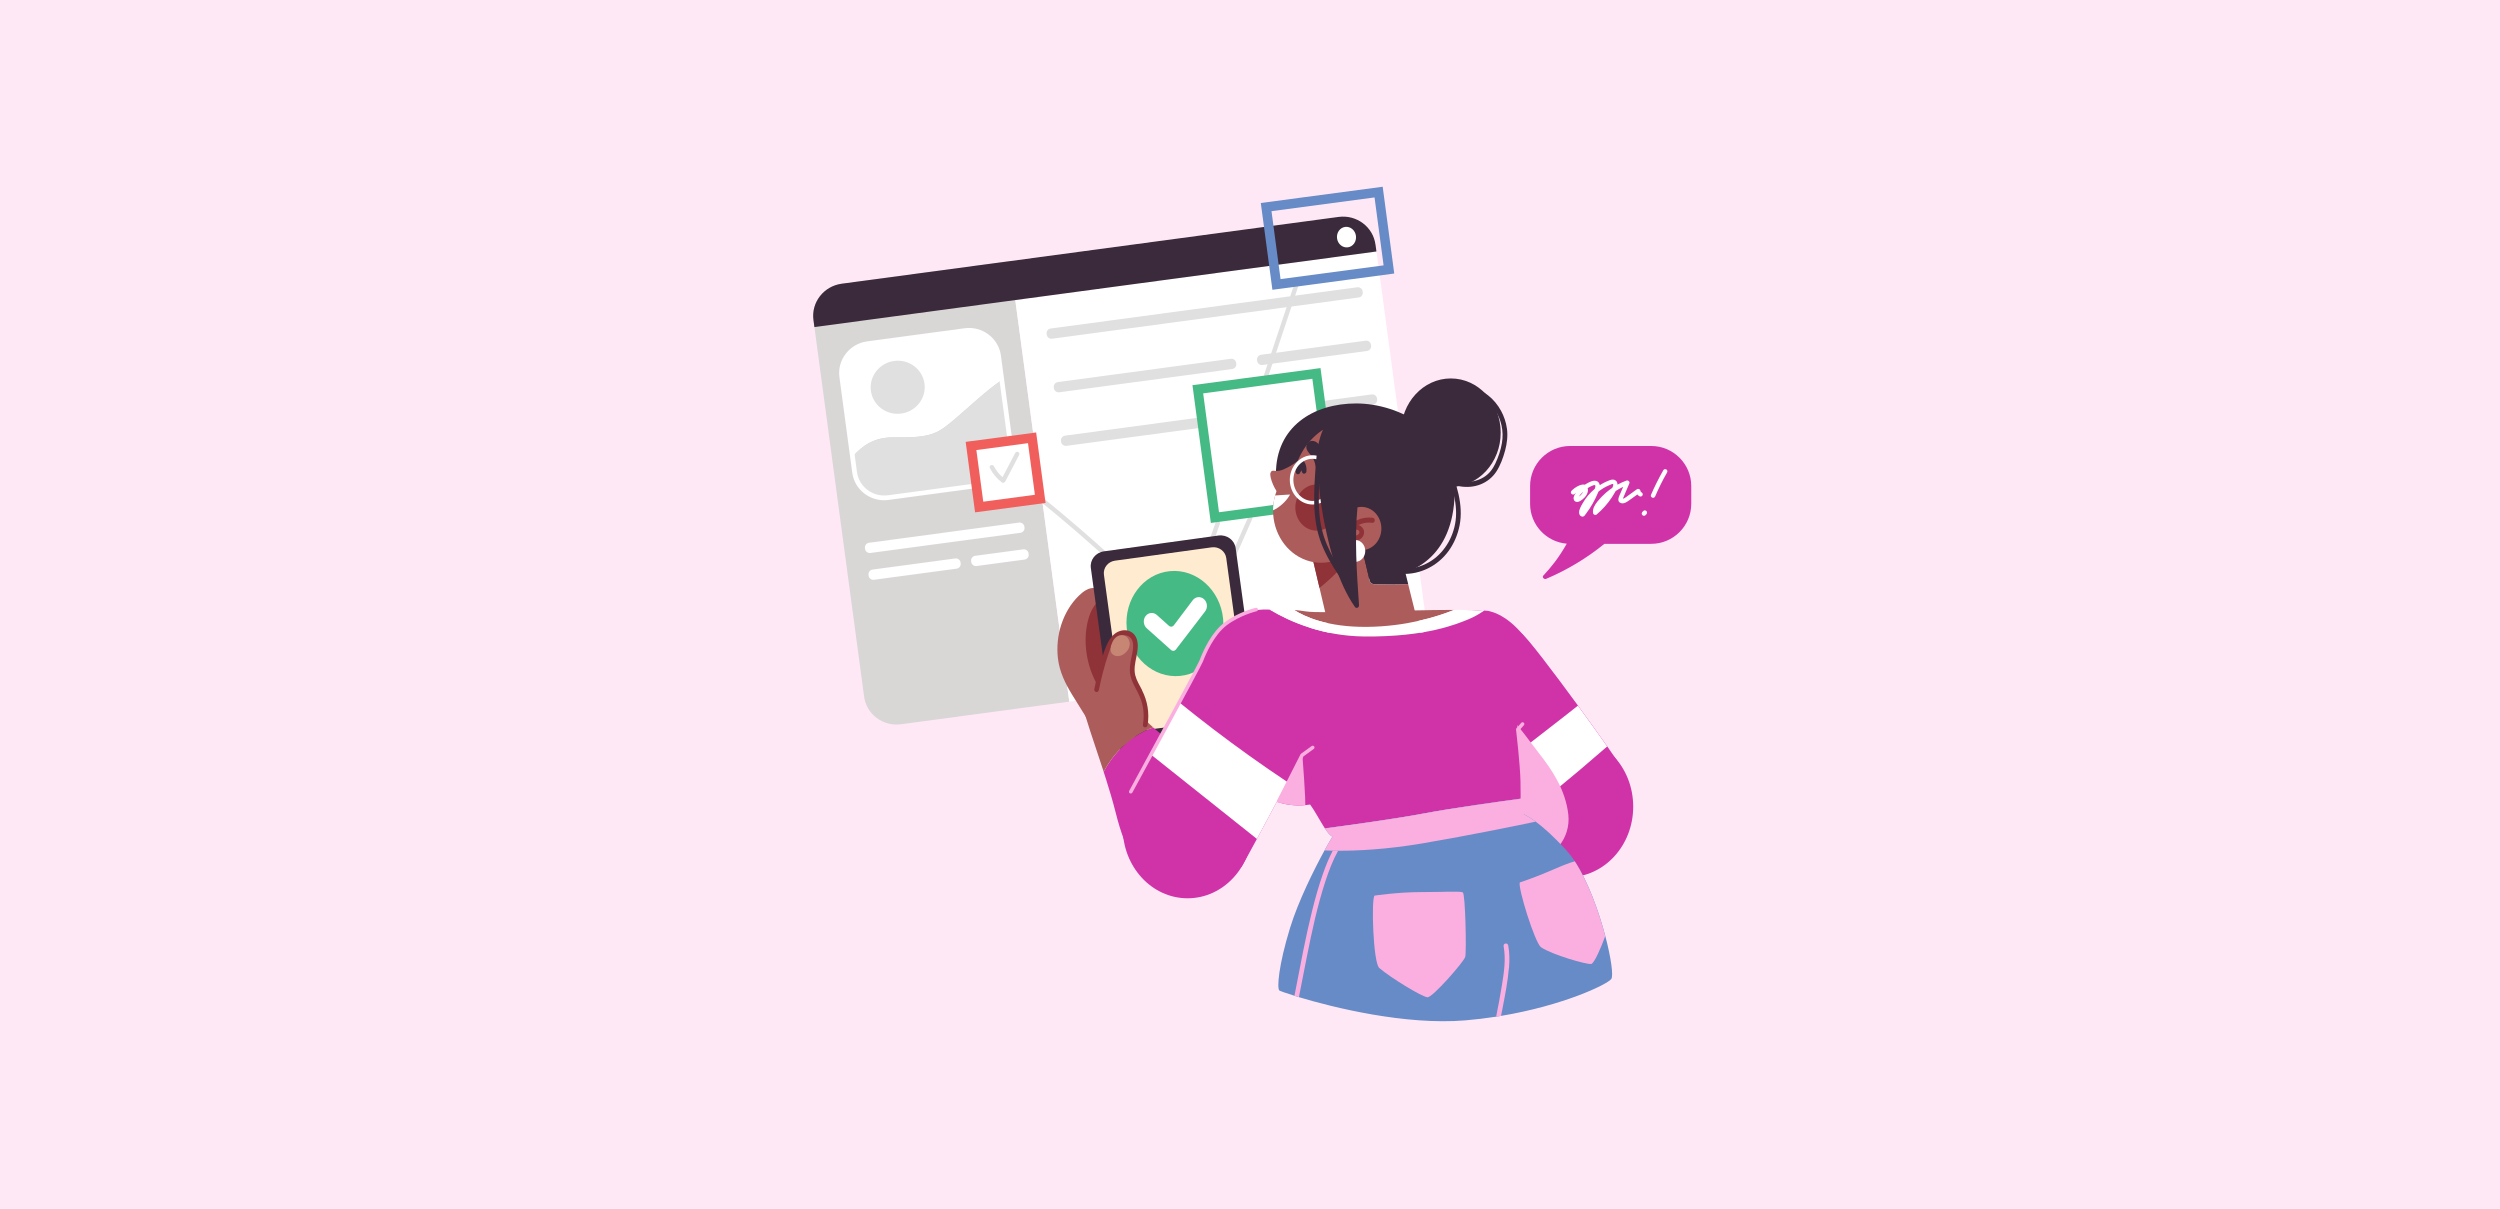 <svg width="1090" height="527" viewBox="0 0 1090 527" fill="none" xmlns="http://www.w3.org/2000/svg">
<g id="rect10">
<rect width="1090" height="527" fill="#FFE8F6"/>
<g id="3 1">
<path id="Vector" d="M440.375 113.82L466.204 305.916L392.839 315.778C384.993 316.838 377.797 311.437 376.754 303.744L354.669 139.546C353.627 131.836 359.148 124.743 366.994 123.683L440.359 113.82H440.375Z" fill="#D9D6D6"/>
<path id="Vector_2" d="M444.308 227.843L378.883 236.643C377.751 236.795 376.956 237.836 377.109 238.968L377.156 239.323C377.309 240.456 378.35 241.25 379.482 241.098L444.907 232.299C446.039 232.146 446.834 231.105 446.681 229.973L446.633 229.617C446.482 228.485 445.44 227.691 444.308 227.843Z" fill="white"/>
<path id="Vector_3" d="M416.482 243.483L380.449 248.33C379.317 248.482 378.523 249.524 378.675 250.655L378.723 251.011C378.875 252.144 379.916 252.938 381.048 252.785L417.082 247.94C418.213 247.787 419.008 246.746 418.856 245.613L418.808 245.258C418.655 244.126 417.614 243.332 416.482 243.483Z" fill="white"/>
<path id="Vector_4" d="M446.135 239.515L425.179 242.333C424.048 242.485 423.254 243.527 423.405 244.658L423.453 245.014C423.606 246.147 424.647 246.941 425.78 246.788L446.735 243.97C447.867 243.818 448.661 242.776 448.508 241.645L448.462 241.289C448.309 240.156 447.268 239.362 446.135 239.515Z" fill="white"/>
<path id="Vector_5" d="M600.134 109.633L621.807 270.788C622.85 278.498 617.312 285.591 609.466 286.651L466.207 305.916L442.652 130.812L600.116 109.633H600.134Z" fill="white"/>
<path id="Vector_6" d="M599.723 106.606L600.133 109.649L442.669 130.827L440.379 113.836L583.639 94.572C591.484 93.512 598.697 98.914 599.723 106.606Z" fill="white"/>
<path id="Vector_7" d="M591.781 125.247L458.101 143.227C456.97 143.378 456.175 144.42 456.327 145.552L456.375 145.907C456.528 147.04 457.569 147.834 458.7 147.682L592.38 129.702C593.513 129.551 594.307 128.51 594.154 127.377L594.107 127.021C593.954 125.889 592.914 125.095 591.781 125.247Z" fill="#E0E0E0"/>
<path id="Vector_8" d="M536.651 156.437L461.23 166.58C460.099 166.733 459.304 167.773 459.456 168.905L459.504 169.262C459.657 170.393 460.698 171.188 461.829 171.036L537.25 160.892C538.383 160.739 539.177 159.698 539.024 158.567L538.976 158.211C538.825 157.078 537.783 156.284 536.651 156.437Z" fill="#E0E0E0"/>
<path id="Vector_9" d="M549.848 154.669L595.419 148.54C596.554 148.388 597.591 149.18 597.744 150.314L597.794 150.687C597.947 151.822 597.155 152.86 596.02 153.013L550.45 159.142C549.314 159.294 548.276 158.502 548.124 157.367L548.074 156.994C547.921 155.86 548.713 154.822 549.848 154.669Z" fill="#E0E0E0"/>
<path id="Vector_10" d="M598.062 171.968L557.386 177.438C556.255 177.591 555.461 178.631 555.612 179.764L555.66 180.12C555.813 181.251 556.854 182.046 557.985 181.894L598.661 176.423C599.792 176.27 600.587 175.229 600.435 174.098L600.387 173.742C600.235 172.61 599.193 171.815 598.062 171.968Z" fill="#E0E0E0"/>
<path id="Vector_11" d="M541.596 179.548L464.363 189.935C463.232 190.088 462.437 191.129 462.589 192.261L462.637 192.617C462.79 193.749 463.831 194.543 464.963 194.391L542.196 184.004C543.328 183.851 544.122 182.81 543.969 181.678L543.922 181.322C543.77 180.191 542.729 179.396 541.596 179.548Z" fill="#E0E0E0"/>
<path id="Vector_12" d="M599.72 106.606L600.13 109.649L355.08 142.605L354.669 139.562C353.627 131.853 359.148 124.759 366.994 123.699L583.617 94.572C591.463 93.512 598.677 98.914 599.702 106.606H599.72Z" fill="#3B2A3B"/>
<path id="Vector_13" d="M435.371 155.133L436.79 165.663C430.158 170.141 422.807 177.15 417.389 181.765C408.962 188.944 406.877 190.961 389.612 190.688C381.271 190.551 376.006 194.243 371.699 199.115L367.015 164.33C366.075 157.304 371.117 150.809 378.28 149.851L420.671 144.142C427.833 143.185 434.414 148.109 435.371 155.133Z" fill="white"/>
<path id="Vector_14" d="M436.789 165.682L440.977 196.774C441.917 203.816 436.874 210.295 429.712 211.269L387.321 216.978C380.159 217.936 373.578 213.013 372.638 205.987L371.715 199.15C376.022 194.279 381.304 190.586 389.629 190.723C406.893 190.997 408.978 188.979 417.406 181.801C422.824 177.185 430.174 170.177 436.807 165.698L436.789 165.682Z" fill="#E0E0E0"/>
<path id="Vector_15" d="M385.491 218.106C382.432 218.106 379.475 217.132 376.996 215.286C373.988 213.047 372.073 209.782 371.578 206.09L365.988 164.467C365.492 160.792 366.484 157.135 368.791 154.177C371.082 151.22 374.398 149.322 378.141 148.827L420.533 143.118C428.259 142.058 435.37 147.409 436.396 154.997L441.984 196.62C442.481 200.295 441.489 203.953 439.181 206.91C436.891 209.867 433.558 211.765 429.814 212.26L387.423 217.97C386.773 218.055 386.124 218.106 385.474 218.106H385.491ZM422.464 145.066C421.918 145.066 421.37 145.101 420.806 145.169L378.415 150.878C375.218 151.306 372.381 152.93 370.432 155.459C368.484 157.972 367.629 161.084 368.056 164.194L373.646 205.816C374.073 208.944 375.714 211.713 378.261 213.628C380.825 215.542 383.97 216.346 387.184 215.936L429.575 210.226C432.772 209.799 435.609 208.175 437.575 205.646C439.524 203.133 440.378 200.022 439.95 196.894L434.362 155.271C433.558 149.357 428.413 145.066 422.482 145.066H422.464Z" fill="white"/>
<path id="Vector_16" d="M403.079 167.271C403.934 173.595 399.387 179.441 392.943 180.313C386.499 181.185 380.567 176.757 379.713 170.415C378.858 164.091 383.405 158.245 389.849 157.373C396.293 156.501 402.225 160.929 403.079 167.271Z" fill="#E0E0E0"/>
<path id="Vector_17" d="M586.474 98.932C584.201 99.239 582.628 101.479 582.953 103.94C583.278 106.401 585.397 108.145 587.671 107.837C589.943 107.53 591.517 105.29 591.192 102.829C590.867 100.367 588.748 98.624 586.474 98.932Z" fill="white"/>
<path id="Vector_18" d="M495.365 252.736C484.87 242.771 474.084 233.13 462.991 223.849C459.896 221.251 456.768 218.687 453.624 216.14C452.649 215.354 451.487 216.909 452.462 217.695C463.709 226.789 474.682 236.242 485.331 246.02C488.306 248.754 491.263 251.506 494.203 254.292C494.58 254.651 495.28 254.48 495.553 254.105C495.895 253.643 495.742 253.113 495.365 252.754V252.736Z" fill="#E0E0E0"/>
<path id="Vector_19" d="M544.235 225.403C541.055 232.77 537.791 240.086 534.389 247.351C533.86 248.479 535.671 249.197 536.201 248.051C539.586 240.787 542.868 233.471 546.047 226.104C546.543 224.958 544.73 224.24 544.235 225.403Z" fill="#E0E0E0"/>
<path id="Vector_20" d="M531.314 227.147C530.835 226.976 530.237 227.181 530.05 227.694C529.314 229.78 528.579 231.865 527.844 233.95C527.673 234.429 527.878 235.027 528.391 235.215C528.87 235.386 529.468 235.181 529.656 234.668C530.391 232.583 531.127 230.498 531.861 228.412C532.032 227.934 531.827 227.335 531.314 227.147Z" fill="#E0E0E0"/>
<path id="Vector_21" d="M564.903 122.11C561.33 132.793 557.774 143.494 554.202 154.177C553.194 157.202 552.185 160.228 551.176 163.254C550.784 164.433 552.596 165.151 552.989 163.954C556.561 153.271 560.116 142.57 563.689 131.887C564.698 128.862 565.706 125.836 566.714 122.811C567.108 121.631 565.295 120.913 564.903 122.11Z" fill="#E0E0E0"/>
<path id="Vector_22" d="M573.952 162.861L522.242 169.762L529.706 225.708L581.418 218.808L573.952 162.861Z" fill="white"/>
<path id="Vector_23" d="M527.93 228.003L519.914 167.937L575.741 160.484L583.757 220.55L527.93 228.003ZM524.581 171.509L531.486 223.337L579.09 216.978L572.185 165.151L524.581 171.509Z" fill="#45BA85"/>
<path id="Vector_24" d="M554.768 126.349L549.707 88.504L602.851 81.41L607.893 119.255L554.75 126.349H554.768ZM554.374 92.076L558.322 121.699L603.243 115.699L599.295 86.077L554.374 92.076Z" fill="#678BC6"/>
<path id="Vector_25" d="M449.977 190.922L423.359 194.473L426.911 221.091L453.529 217.54L449.977 190.922Z" fill="white"/>
<path id="Vector_26" d="M425.13 223.387L421.027 192.652L451.761 188.551L455.863 219.284L425.13 223.387ZM425.694 196.226L428.702 218.737L451.214 215.728L448.206 193.216L425.694 196.226Z" fill="#F15F5D"/>
<path id="Vector_27" d="M634.233 215.407C633.447 242.517 616.388 252.174 597.586 252.174C578.783 252.174 556.305 227.03 556.305 206.586C556.305 186.143 572.492 175.904 591.296 175.904C610.098 175.904 635.02 188.554 634.25 215.407H634.233Z" fill="#3B2A3B"/>
<path id="Vector_28" d="M619.567 277.163L580.987 280.53L575.312 256.326L572.663 245.079L571.723 241.096L578.356 239.592L581.739 238.823C581.739 238.823 581.739 238.823 581.757 238.823L592.765 236.31L593.124 236.225C593.637 238.378 594.149 240.532 594.662 242.669C594.832 243.369 595.004 244.087 595.158 244.789C595.517 246.241 595.858 247.711 596.201 249.164C596.371 249.865 596.542 250.583 596.713 251.284C596.884 252.018 597.004 252.839 597.278 253.541C597.842 254.959 599.431 254.72 600.611 254.754C601.996 254.805 603.397 254.823 604.781 254.839C607.602 254.839 610.422 254.788 613.243 254.669C613.482 254.669 613.704 254.669 613.943 254.651L619.55 277.181L619.567 277.163Z" fill="#AC5C5B"/>
<path id="Vector_29" d="M588.799 242.755C587.585 244.293 586.303 245.797 584.987 247.25C582.697 249.781 580.252 252.173 577.689 254.361C576.902 255.045 576.115 255.694 575.312 256.327L572.663 245.079L571.723 241.096L578.356 239.593L581.739 238.824C581.739 238.824 581.739 238.824 581.757 238.824C584.372 238.276 586.987 237.695 589.585 237.063C590.047 236.96 590.457 237.319 590.662 237.729C591.637 239.593 589.808 241.507 588.782 242.789L588.799 242.755Z" fill="#8F3339"/>
<path id="Vector_30" d="M613.962 254.618C613.723 254.618 613.483 254.618 613.261 254.635C610.441 254.772 607.62 254.823 604.8 254.807C603.415 254.807 602.014 254.772 600.63 254.72C599.45 254.686 597.877 254.925 597.296 253.507C597.022 252.807 596.904 251.986 596.732 251.251C596.561 250.55 596.391 249.832 596.219 249.131C595.878 247.678 595.519 246.209 595.176 244.755C594.493 241.901 593.809 239.046 593.125 236.191L608.51 232.688L613.962 254.618Z" fill="#3B2A3B"/>
<path id="Vector_31" d="M595.96 229.525C595.755 230.225 595.516 230.927 595.242 231.576C594.575 233.268 593.737 234.841 592.746 236.277C590.968 238.841 588.746 240.943 586.216 242.464C582.182 244.926 577.413 245.918 572.627 245.063C571.619 244.892 570.627 244.636 569.619 244.277C560.679 241.166 555.004 232.158 555.055 222.465C555.055 220.329 555.363 218.158 555.961 216.004C555.996 215.885 556.029 215.782 556.063 215.662C557.637 210.295 560.867 206.005 564.952 203.253C569.807 199.971 575.858 198.859 581.755 200.689C581.96 200.757 582.165 200.825 582.37 200.894C593.378 204.705 599.463 217.526 595.942 229.491L595.96 229.525Z" fill="#AC5C5B"/>
<path id="Vector_32" d="M618.542 212.995C618.542 223.337 613.704 232.465 606.371 237.832C605.704 238.311 605.004 238.773 604.303 239.2C595.363 233.85 588.867 224.346 585.125 214.175C581.723 204.945 580.475 194.774 581.535 184.878C582.236 184.604 582.954 184.347 583.672 184.126C586.013 183.424 588.475 183.049 591.021 183.049C606.217 183.049 618.542 196.45 618.542 212.979V212.995Z" fill="#3B2A3B"/>
<path id="Vector_33" d="M593.123 236.206C593.635 238.36 594.148 240.514 594.661 242.651C593.464 242.822 592.251 242.924 591.02 242.924C589.396 242.924 587.789 242.771 586.252 242.48C583.448 241.95 580.798 240.958 578.354 239.574C569.534 234.6 563.5 224.566 563.5 212.994C563.5 209.592 564.03 206.327 564.987 203.285C567.671 194.773 573.79 187.987 581.55 184.893C580.986 190.157 581.072 195.491 581.79 200.721C582.422 205.337 583.534 209.866 585.14 214.191C587.482 220.533 590.884 226.618 595.276 231.591C594.61 233.283 593.772 234.857 592.781 236.293L593.14 236.206H593.123Z" fill="#AC5C5B"/>
<path id="Vector_34" d="M574.03 231.355C579.148 231.355 583.295 226.847 583.295 221.286C583.295 215.726 579.148 211.219 574.03 211.219C568.914 211.219 564.766 215.726 564.766 221.286C564.766 226.847 568.914 231.355 574.03 231.355Z" fill="#8F3339"/>
<path id="Vector_35" d="M576.782 206.038C576.595 206.62 575.894 206.791 575.433 206.586C575.33 206.535 575.228 206.466 575.125 206.397C574.543 206.448 574.133 205.971 574.031 205.389C573.655 203.116 573.228 200.722 571.86 198.876C570.766 197.389 568.766 195.799 569.86 193.646C570.902 191.544 573.501 192.005 574.8 193.509C576.202 195.116 576.971 197.355 577.313 199.509C577.672 201.714 577.449 203.953 576.8 206.073L576.782 206.038Z" fill="#3B2A3B"/>
<path id="Vector_36" d="M568.408 198.5C565.793 201.457 561.913 203.833 558.852 204.944C555.793 206.055 554.664 204.26 553.946 206.14C553.229 208.021 556.305 215.012 558.118 215.576C559.913 216.14 565.057 212.499 566.87 209.149C568.681 205.798 568.408 198.516 568.408 198.516V198.5Z" fill="#AC5C5B"/>
<path id="Vector_37" d="M568.426 200.907C568.05 200.378 567.162 200.31 566.803 200.907C566.324 201.728 565.913 202.582 565.572 203.472C565.195 204.087 564.956 204.805 564.905 205.54C564.87 206.087 565.162 206.6 565.674 206.736C566.136 206.856 566.716 206.6 566.87 206.069C566.888 205.984 566.922 205.899 566.956 205.797C567.213 205.557 567.434 205.284 567.606 204.976C567.606 205.079 567.606 205.198 567.588 205.3C567.521 205.882 567.947 206.48 568.477 206.531C569.024 206.566 569.537 206.172 569.606 205.557C569.793 203.916 569.366 202.207 568.426 200.89V200.907Z" fill="#3B2A3B"/>
<path id="Vector_38" d="M632.555 212.278C644.564 212.278 654.299 201.694 654.299 188.638C654.299 175.582 644.564 164.998 632.555 164.998C620.547 164.998 610.812 175.582 610.812 188.638C610.812 201.694 620.547 212.278 632.555 212.278Z" fill="#3B2A3B"/>
<path id="Vector_39" d="M601.91 233.165C600.527 238.157 595.689 240.993 591.091 239.49C586.493 237.985 583.894 232.721 585.278 227.73C586.663 222.738 591.501 219.901 596.099 221.405C600.697 222.909 603.295 228.174 601.91 233.165Z" fill="#AC5C5B"/>
<path id="Vector_40" d="M598.526 225.746C596.254 225.438 593.895 225.781 591.775 226.755C589.912 227.626 587.707 229.079 587.707 231.558C587.707 233.78 589.331 235.797 591.451 235.644C593.297 235.506 595.108 233.592 594.68 231.472C594.424 230.225 593.45 229.251 592.356 228.908C592.578 228.806 592.8 228.703 593.023 228.6C594.698 227.9 596.526 227.695 598.304 227.951C599.603 228.139 599.842 225.935 598.526 225.746ZM592.681 231.9C592.681 231.9 592.681 232.174 592.698 232.071C592.698 232.208 592.664 232.31 592.664 232.344C592.579 232.601 592.459 232.789 592.339 232.892C591.98 233.251 591.518 233.456 591.074 233.421C590.202 233.318 589.553 232.208 589.792 231.165V231.131C590.117 231.456 590.613 231.559 591.057 231.165C591.108 231.113 591.159 231.08 591.211 231.028H591.262L591.331 230.977L591.451 230.959C591.484 230.959 591.501 230.959 591.501 230.959C591.552 230.959 591.604 230.959 591.638 230.959H591.723C591.723 230.959 591.877 231.011 591.946 231.046C592.321 231.216 592.579 231.438 592.698 231.866L592.681 231.9Z" fill="#8F3339"/>
<path id="Vector_41" d="M595.258 240.209C595.258 242.842 593.292 244.978 590.865 244.978C588.438 244.978 586.473 242.842 586.473 240.209C586.473 237.576 588.438 235.439 590.865 235.439C593.292 235.439 595.258 237.576 595.258 240.209Z" fill="white"/>
<path id="Vector_42" d="M572.287 219.969C566.8 219.969 562.355 215.148 562.355 209.217C562.355 203.285 566.817 198.482 572.287 198.482C577.756 198.482 582.236 203.303 582.236 209.217C582.236 215.132 577.774 219.969 572.287 219.969ZM572.287 200.038C567.671 200.038 563.911 204.157 563.911 209.217C563.911 214.276 567.671 218.414 572.287 218.414C576.902 218.414 580.68 214.294 580.68 209.217C580.68 204.141 576.92 200.038 572.287 200.038Z" fill="white"/>
<path id="Vector_43" d="M595.892 189.988C596.815 193.305 596.371 196.842 595.669 200.159C594.935 203.577 593.978 206.927 593.327 210.38C592.678 213.85 592.199 217.355 591.875 220.876C590.542 235.131 591.533 249.49 592.524 263.712C592.558 264.207 592.422 264.686 591.978 264.925C591.601 265.13 591.02 265.045 590.763 264.651C586.952 259.165 584.234 252.926 582.149 246.465C580.371 240.944 578.952 235.269 577.756 229.559C576.628 224.226 575.756 218.842 575.277 213.406C574.457 203.988 574.884 194.364 577.551 185.338C575.859 182.45 578.252 178.638 581.157 178.142C584.524 177.578 588.012 179.835 590.558 182.005C593.003 184.074 594.986 186.723 595.892 189.988Z" fill="#3B2A3B"/>
<path id="Vector_44" d="M488.36 318.906C486.958 320.837 484.924 321.932 482.667 322C482.497 322 482.309 322 482.138 322C482.223 322.137 482.309 322.273 482.395 322.41C482.736 322.956 482.754 323.692 482.241 324.153C481.796 324.546 480.993 324.53 480.634 323.982C479.933 322.871 479.232 321.743 478.531 320.632C478.07 320.24 477.659 319.794 477.334 319.248C477.164 318.958 477.078 318.632 477.095 318.325C473.864 313.18 470.6 308.068 467.438 302.872C464.481 298.034 461.968 292.959 461.266 287.112C460.071 277.147 463.404 266.583 470.292 259.814C472.207 257.934 474.754 255.969 477.488 256.429C479.591 256.772 481.164 258.429 481.813 260.583C482.446 262.686 482.36 265.045 481.693 267.147C480.873 269.711 479.198 271.883 477.864 274.138C476.497 276.446 475.592 278.942 475.813 281.728C476.052 284.651 477.18 287.403 478.6 289.864C481.403 294.77 485.471 298.65 488.07 303.71C490.394 308.222 491.522 314.512 488.342 318.923L488.36 318.906Z" fill="#AC5C5B"/>
<path id="Vector_45" d="M506.41 297.265C506.393 299.847 506.325 302.462 505.539 304.94C504.205 309.145 500.684 311.966 496.872 313.282C494.769 314 492.497 314.444 490.291 314.239C488.12 314.033 486.138 312.958 484.548 311.384C482.958 309.795 481.676 307.897 480.531 305.932C479.266 303.761 478.258 301.437 478.394 298.821C478.394 298.719 478.411 298.632 478.429 298.547C478.155 298.068 477.881 297.573 477.625 297.078C473.334 288.736 471.967 277.984 474.839 268.856C476.224 264.463 479.352 260.207 483.864 259.591C485.812 259.319 488.069 259.899 489.317 261.678C489.899 262.514 490.035 263.472 491.009 263.882C491.881 264.258 492.838 264.343 493.727 264.635C495.71 265.284 497.505 266.686 498.718 268.497C500.103 270.548 500.598 273.027 501.077 275.454C501.556 277.882 502.308 280.138 503.231 282.411C504.171 284.702 505.162 286.975 505.761 289.403C506.41 291.983 506.41 294.634 506.377 297.283L506.41 297.265Z" fill="#8F3339"/>
<path id="Vector_46" d="M543.281 321.366L527.486 323.742L493.368 328.254C489.711 328.733 486.377 326.272 485.882 322.751L475.797 249.027L475.608 247.642C475.13 244.121 477.693 240.874 481.352 240.377L531.265 233.489C534.922 233.01 538.273 235.472 538.751 238.993L538.939 240.377L549.025 314.102C549.502 317.623 546.938 320.87 543.281 321.366Z" fill="#3B2A3B"/>
<path id="Vector_47" d="M538.474 312.889L525.142 314.889L496.306 318.701C493.229 319.111 490.391 317.025 489.981 314.052L481.468 251.764L481.315 250.584C480.905 247.61 483.075 244.858 486.152 244.448L528.322 238.635C531.399 238.225 534.235 240.311 534.646 243.285L534.8 244.464L543.312 306.752C543.723 309.727 541.551 312.479 538.458 312.889H538.474Z" fill="#FFEBD0"/>
<path id="Vector_48" d="M533.279 269.795C534.527 282.411 526.134 293.555 514.528 294.7C502.922 295.846 492.512 286.547 491.263 273.932C490.016 261.317 498.409 250.172 510.015 249.027C521.621 247.881 532.032 257.181 533.279 269.795Z" fill="#45BA85"/>
<path id="Vector_49" d="M524.922 261.216C523.417 259.883 521.229 260.105 520.034 261.695L511.777 272.652C511.264 273.335 510.324 273.438 509.675 272.857L504.376 268.122C502.871 266.788 500.684 267.011 499.487 268.601H499.469C498.256 270.224 498.496 272.617 500 273.951L510.58 283.404C511.213 283.968 512.154 283.882 512.665 283.215L525.435 266.567C526.665 264.96 526.426 262.567 524.922 261.216Z" fill="white"/>
<path id="Vector_50" d="M683.79 382.441C699.414 382.441 712.08 368.673 712.08 351.69C712.08 334.707 699.414 320.939 683.79 320.939C668.166 320.939 655.5 334.707 655.5 351.69C655.5 368.673 668.166 382.441 683.79 382.441Z" fill="#D033A8"/>
<path id="Vector_51" d="M661.736 318.579C659.257 321.246 656.283 323.451 652.882 325.023C642.864 329.638 631.771 327.485 623.891 320.476C620.472 317.434 617.652 313.451 615.806 308.716C609.703 293.076 616.439 275.025 630.814 268.393C632.694 267.521 634.609 266.906 636.54 266.496C640.728 265.624 644.949 265.812 648.933 266.94C650.659 267.436 652.334 268.086 653.924 268.924C657.462 270.735 660.658 273.35 663.273 276.666C665.137 279.025 666.693 281.726 667.872 284.735C672.522 296.683 669.719 310.016 661.719 318.614L661.736 318.579Z" fill="#D033A8"/>
<path id="Vector_52" d="M661.87 371.414C661.408 371.107 658.828 367.757 655.153 362.816C651.272 357.62 646.178 350.646 641.068 343.62C631.051 329.844 620.966 315.828 619.82 314.357L657.631 271.982C657.631 271.982 658.794 272.82 663.425 276.171C665.887 277.965 677.477 293.247 687.989 307.622C692.792 314.203 697.373 320.596 700.758 325.416C703.834 329.809 705.902 332.904 706.244 333.639C707.782 336.989 663.802 372.645 661.87 371.398V371.414Z" fill="#D033A8"/>
<path id="Vector_53" d="M700.757 325.435C693.013 332.186 685.149 338.836 677.151 345.383C669.92 351.297 662.586 357.108 655.152 362.835C651.27 357.639 646.177 350.664 641.066 343.64C644.81 340.871 648.536 338.066 652.246 335.263C662.296 327.675 672.261 320 682.159 312.239C684.107 310.718 686.039 309.197 687.97 307.658C692.774 314.239 697.355 320.631 700.739 325.452L700.757 325.435Z" fill="white"/>
<g id="Group" style="mix-blend-mode:multiply">
<path id="Vector_54" d="M679.633 369.023C677.873 371.108 675.753 372.783 673.496 373.723C670.865 374.834 667.975 374.869 665.224 374.356C662.472 373.86 659.754 372.937 657.172 371.86C654.677 370.818 652.249 369.467 650.164 367.656C648.045 365.81 646.233 363.553 644.626 361.177C643.019 358.818 641.532 356.34 640.268 353.724C638.968 351.04 637.994 348.168 637.481 345.178C636.968 342.083 636.951 338.887 637.276 335.777C637.96 329.503 640.079 323.554 642.54 317.863C644.54 313.23 647.138 306.957 652.438 306.615C652.028 305.521 653.464 304.393 654.164 305.504C655.31 307.281 656.113 309.332 657.292 311.008C658.898 313.281 660.848 315.315 662.591 317.469C665.48 321.041 668.112 324.751 670.95 328.358C673.855 332.049 676.625 335.879 678.864 340.067C681.36 344.699 683.205 349.827 683.787 355.177C684.333 360.254 682.812 365.177 679.599 368.989L679.633 369.023Z" fill="#FBAFE0"/>
</g>
<path id="Vector_55" d="M655.548 274.325C657.548 283.829 660.01 301.435 661.737 318.015C662.199 322.443 662.608 326.785 662.933 330.904C663.463 337.519 663.822 343.502 663.873 348.133C654.729 349.364 633.225 352.322 621.037 354.646C607.55 357.21 584.115 360.356 577.655 361.193C575.569 357.98 573.193 353.415 571.21 350.766C570.527 350.886 569.843 350.971 569.142 351.04C567.091 351.245 564.988 351.228 562.852 350.971C558.732 350.492 554.869 349.143 551.416 347.143C549.365 345.963 547.451 344.527 545.707 342.904C544.613 341.861 543.571 340.766 542.613 339.588C539.007 335.194 536.459 329.793 535.314 323.878C535.263 323.639 535.229 323.418 535.178 323.177C534.801 321.041 534.614 318.853 534.63 316.613C534.63 315.417 534.699 314.204 534.819 313.007C536.614 295.145 521.554 290.701 533.127 277.487C540.408 272.017 545.81 267.59 554.321 266.223C557.997 268.428 563.724 271.351 571.056 273.676C577.723 275.795 585.705 277.402 594.731 277.487C621.994 277.777 635.242 272.035 640.387 269.932C642.899 268.907 645.309 267.436 647.053 266.205C647.719 266.256 648.352 266.308 648.916 266.343C650.643 266.838 656.574 267.83 664.284 277.059C664.762 278.223 654.933 271.573 655.514 274.308L655.548 274.325Z" fill="#D033A8"/>
<path id="Vector_56" d="M633.96 265.916C626.456 268.942 613.089 273.112 596.029 273.301C578.612 273.488 568.629 268.77 564.254 265.95C565.86 266.087 567.586 266.292 569.416 266.583C575.894 267.625 611.209 265.933 633.977 265.916H633.96Z" fill="#AC5C5B"/>
<path id="Vector_57" d="M495.213 320.819C493.093 323.639 489.794 325.742 486.358 325.588C482.427 325.4 480.342 321.246 478.957 317.742C475.965 310.187 477.47 303.23 479.538 295.709C480.478 292.307 481.623 288.957 482.307 285.47C483.486 279.436 487.179 275.146 491.076 275.659C495.144 276.188 494.99 284.478 494.631 288.119C494.221 292.256 493.605 293.162 494.682 297.35C495.589 300.888 499.161 306.067 499.948 309.657C500.734 313.246 497.349 317.947 495.213 320.819Z" fill="#AC5C5B"/>
<path id="Vector_58" d="M541.621 370.083C541.586 372.339 541.313 374.646 540.527 376.732C539.775 378.715 538.595 380.372 537.227 381.826C535.006 384.202 532.321 386.065 529.518 387.364C523.912 389.98 517.587 390.475 511.707 388.919C505.537 387.278 500.032 383.501 496.067 377.809C491.332 371.023 488.495 362.493 486.409 354.203C485.178 349.298 483.692 344.323 482.102 339.331C481.794 338.408 481.503 337.469 481.195 336.546C481.213 336.494 481.247 336.443 481.264 336.409C485.639 328.187 492.477 321.589 500.596 318.034C501.314 317.726 502.05 317.419 502.784 317.162C503.417 317.726 504.05 318.29 504.699 318.837C509.691 323.093 514.955 326.94 519.98 331.179C530.869 340.341 541.86 353.451 541.604 370.117L541.621 370.083Z" fill="#D033A8"/>
<path id="Vector_59" d="M502.8 317.127C502.064 317.401 501.33 317.691 500.612 317.999C492.509 321.555 485.655 328.153 481.28 336.375C481.262 336.426 481.228 336.477 481.211 336.511C477.45 324.887 473.228 313.162 470.238 301.829C470.066 301.213 476.596 300.513 477.16 300.239C477.639 300 478.374 300.239 478.528 300.888C479.04 302.872 479.536 304.855 479.963 306.855C480.493 309.214 480.955 311.589 481.382 313.965C482.185 312.735 483.057 311.555 484.014 310.496C486.339 307.914 489.724 305.863 492.92 307.624C494.578 308.529 495.774 310.17 497.091 311.589C498.476 313.076 499.912 314.512 501.399 315.88C501.86 316.307 502.321 316.735 502.8 317.145V317.127Z" fill="#AC5C5B"/>
<path id="Vector_60" d="M517.793 391.654C533.417 391.654 546.082 377.886 546.082 360.903C546.082 343.92 533.417 330.152 517.793 330.152C502.17 330.152 489.504 343.92 489.504 360.903C489.504 377.886 502.17 391.654 517.793 391.654Z" fill="#D033A8"/>
<path id="Vector_61" d="M571.915 320.666C561.761 331.213 546.445 332.204 535.318 323.897C533.642 322.649 532.07 321.195 530.617 319.538C519.507 306.804 519.951 286.651 531.642 274.514C537.779 268.138 545.796 265.266 553.642 265.814C553.864 265.95 554.087 266.087 554.325 266.224C558 268.429 563.728 271.351 571.06 273.676C571.71 274.292 572.324 274.941 572.923 275.643C584.034 288.377 583.589 308.53 571.898 320.666H571.915Z" fill="#D033A8"/>
<g id="Group_2" style="mix-blend-mode:multiply">
<path id="Vector_62" d="M569.139 351.04C567.089 351.245 564.986 351.228 562.849 350.972C558.73 350.493 554.866 349.142 551.414 347.143C551.414 347.108 551.432 347.074 551.448 347.057C556.302 336.699 560.799 326.152 564.935 315.452C565.31 314.495 566.815 314.546 566.883 315.708C567.277 321.247 567.669 326.802 568.063 332.34C568.422 337.314 568.798 342.288 569.02 347.28C569.072 348.527 569.123 349.792 569.123 351.04H569.139Z" fill="#FBAFE0"/>
</g>
<path id="Vector_63" d="M575.194 314.989C574.356 316.391 568.168 328.049 561.297 340.955C556.716 349.553 551.827 358.715 548.016 365.774C544.323 372.611 541.639 377.483 541.229 377.979C539.708 379.791 492.223 348.681 492.223 348.681C492.684 346.921 496.684 338.921 501.846 329.007C505.59 321.81 509.931 313.606 513.965 306.067C520.905 293.093 526.939 282.051 527.418 281.35C528.563 279.676 577.125 311.742 575.194 314.989Z" fill="#D033A8"/>
<path id="Vector_64" d="M561.296 340.956C556.714 349.554 551.826 358.716 548.014 365.775C537.98 357.792 527.963 349.81 517.93 341.827C512.562 337.553 507.195 333.281 501.828 329.007C505.571 321.811 509.913 313.606 513.947 306.068C524.032 314.256 534.356 322.119 544.869 329.622C550.288 333.486 555.757 337.263 561.278 340.938L561.296 340.956Z" fill="white"/>
<path id="Vector_65" d="M702.52 426.848C700.555 429.327 681.495 438.421 654.437 442.934C653.736 443.054 653.018 443.172 652.301 443.275C647.993 443.942 643.514 444.489 638.865 444.882C612.695 447.07 581.192 439.241 566.337 434.763C565.654 434.558 565.004 434.353 564.389 434.164C560.457 432.933 558.082 432.062 557.826 431.874C556.664 431.036 557.432 420.968 562.457 404.593C566.081 392.764 573.142 378.731 577.499 370.765C579.158 367.723 580.44 365.552 580.97 364.731C580.047 364.509 578.902 363.074 577.653 361.159C584.115 360.305 607.55 357.177 621.037 354.612C633.224 352.305 654.727 349.33 663.873 348.1C663.907 350.818 663.855 353.074 663.668 354.715C665.171 355.33 667.12 356.424 669.548 358.219C673.017 360.783 677.444 364.731 682.846 370.611C684.145 372.031 685.41 373.688 686.624 375.517C692.401 384.32 697.085 397.328 699.905 408.063C702.469 417.738 703.512 425.566 702.52 426.832V426.848Z" fill="#678BC6"/>
<g id="Group_3" style="mix-blend-mode:multiply">
<path id="Vector_66" d="M669.547 358.236C662.231 359.792 641.891 363.996 620.336 367.688C604.199 370.441 591.244 370.953 583.414 370.919C582.577 370.919 581.79 370.919 581.072 370.903C579.62 370.868 578.423 370.817 577.5 370.783C579.158 367.74 580.441 365.57 580.97 364.749C580.047 364.526 578.902 363.09 577.654 361.177C584.115 360.321 607.55 357.193 621.036 354.629C633.224 352.322 654.728 349.348 663.872 348.117C663.907 350.835 663.856 353.092 663.667 354.732C665.172 355.347 667.121 356.441 669.547 358.236Z" fill="#FBAFE0"/>
</g>
<path id="Vector_67" d="M657.004 186.773C656.628 184.072 655.738 181.491 654.474 179.149C651.568 173.782 646.611 169.782 640.919 168.739C639.619 168.5 639.398 170.705 640.696 170.944C645.158 171.764 649.089 174.688 651.738 178.619C654.576 182.841 655.705 187.986 654.85 193.148C654.337 196.26 653.261 199.319 651.961 202.122C650.799 204.635 649.107 206.754 646.816 208.122C641.961 211.028 636.252 210.413 631.295 208.122C626.68 205.969 620.577 201.268 621.843 194.927C621.962 194.345 621.449 193.763 620.954 193.696C620.356 193.627 619.946 194.089 619.826 194.67C618.595 200.874 623.484 206.105 628.031 208.823C633.347 212.002 639.773 213.507 645.619 211.148C648.269 210.088 650.663 208.225 652.32 205.73C654.149 202.994 655.363 199.627 656.235 196.396C657.072 193.268 657.466 190.003 657.02 186.755L657.004 186.773Z" fill="#3B2A3B"/>
<path id="Vector_68" d="M590.694 256.136C590.456 255.436 589.909 255.213 589.31 255.333C589.173 255.111 589.053 254.889 588.951 254.752C588.592 254.239 588.233 253.726 587.858 253.231C587.156 252.239 586.456 251.248 585.771 250.239C584.404 248.239 583.088 246.189 581.858 244.086C579.43 239.897 577.379 235.385 576.285 230.565C575.106 225.419 574.883 220.087 575.02 214.805C575.157 209.745 575.447 204.651 575.978 199.625C576.524 194.463 577.567 189.199 580.455 184.926C581.225 183.78 579.601 182.447 578.832 183.593C575.943 187.9 574.696 193.13 574.08 198.344C573.755 201.01 573.584 203.677 573.413 206.361C573.208 209.352 573.037 212.343 572.986 215.334C572.867 221.334 573.225 227.368 574.849 233.129C576.337 238.427 578.866 243.299 581.72 247.863C583.345 250.461 585.088 252.974 586.866 255.453C587.55 256.41 588.592 258.564 589.994 257.949C590.643 257.657 590.933 256.837 590.694 256.136Z" fill="#3B2A3B"/>
<path id="Vector_69" d="M497.965 300.922C496.888 298.82 495.572 296.768 494.974 294.427C494.307 291.76 494.923 289.058 495.452 286.427C495.948 283.948 496.426 281.35 495.708 278.872C495.093 276.718 493.436 275.231 491.402 274.872C489.487 274.529 487.402 275.18 485.863 276.462C484.102 277.931 482.94 280.102 482.085 282.29C480.991 285.076 480.171 287.999 479.368 290.905C478.496 294.068 477.743 297.281 477.111 300.512C476.991 301.092 477.504 301.674 478 301.743C478.599 301.81 479.009 301.349 479.128 300.768C480.171 295.538 481.521 290.392 483.179 285.367C484.359 281.794 486.153 277.162 490.239 277.026C491.931 276.974 493.333 277.965 493.811 279.76C494.392 281.965 493.76 284.427 493.316 286.581C492.82 289.058 492.324 291.623 492.785 294.153C493.195 296.426 494.239 298.426 495.298 300.409C496.546 302.751 497.657 305.11 498.205 307.759C498.751 310.46 498.785 313.229 498.324 315.947C498.085 317.349 500.119 317.588 500.341 316.203C501.213 310.956 500.306 305.571 497.913 300.939L497.965 300.922Z" fill="#8F3339"/>
<g id="Group_4" style="mix-blend-mode:multiply">
<path id="Vector_70" d="M493.01 345.964C492.89 345.964 492.754 345.93 492.634 345.879C492.257 345.674 492.121 345.195 492.326 344.819C502.634 325.914 522.325 289.693 523.025 287.863C524.65 283.557 528.222 275.71 533.828 271.437C539.931 266.771 547.196 265.079 547.503 265.01C547.965 264.907 548.341 265.181 548.444 265.591C548.546 266.002 548.273 266.428 547.862 266.515C547.794 266.515 540.615 268.223 534.785 272.667C529.299 276.856 525.761 285.06 524.496 288.411C523.589 290.804 494.924 343.332 493.71 345.571C493.574 345.827 493.3 345.981 493.026 345.981L493.01 345.964Z" fill="#FBAFE0"/>
</g>
<g id="Group_5" style="mix-blend-mode:multiply">
<path id="Vector_71" d="M557.57 350.016C557.45 350.016 557.33 349.999 557.211 349.93C556.817 349.742 556.681 349.263 556.868 348.888L567.022 328.889C567.074 328.786 567.159 328.684 567.261 328.615L571.894 325.264C572.236 325.008 572.715 325.094 572.971 325.435C573.227 325.777 573.141 326.273 572.8 326.53L568.321 329.777L558.253 349.606C558.117 349.878 557.843 350.032 557.552 350.032L557.57 350.016Z" fill="#FBAFE0"/>
</g>
<g id="Group_6" style="mix-blend-mode:multiply">
<path id="Vector_72" d="M663.684 355.467C663.256 355.467 662.915 355.108 662.932 354.681C662.932 354.613 663.069 348.168 662.932 340.733C662.795 333.314 661.017 318.272 661.001 318.118C660.966 317.896 661.035 317.674 661.189 317.503L663.256 315.161C663.548 314.836 664.026 314.802 664.351 315.093C664.676 315.383 664.71 315.862 664.42 316.187L662.573 318.272C662.847 320.58 664.368 333.827 664.487 340.699C664.625 348.185 664.487 354.646 664.487 354.715C664.487 355.143 664.128 355.467 663.718 355.467H663.684Z" fill="#FBAFE0"/>
</g>
<g id="Group_7" style="mix-blend-mode:multiply">
<path id="Vector_73" d="M664.199 354.066C663.891 354.066 663.584 353.878 663.481 353.57C663.327 353.16 663.532 352.715 663.925 352.561L671.635 349.622C672.045 349.468 672.489 349.673 672.643 350.066C672.797 350.476 672.592 350.92 672.199 351.074L664.489 354.014C664.404 354.048 664.301 354.066 664.216 354.066H664.199Z" fill="#FBAFE0"/>
</g>
<path id="Vector_74" d="M647.071 266.223C645.327 267.453 642.934 268.923 640.404 269.949C635.259 272.051 622.012 277.777 594.749 277.505C585.723 277.402 577.723 275.812 571.074 273.692C563.741 271.368 558.014 268.428 554.339 266.24C554.1 266.103 553.878 265.966 553.656 265.83C554.339 265.881 555.006 265.949 555.69 266.051C556.972 265.897 558.339 265.812 559.775 265.795C561.177 265.795 562.664 265.846 564.254 265.966C568.63 268.787 578.612 273.487 596.031 273.317C613.089 273.146 626.474 268.958 633.961 265.932C634.833 265.932 635.703 265.932 636.524 265.932C638.336 265.932 640.046 265.966 641.618 266C643.635 266.051 645.465 266.12 647.037 266.223H647.071Z" fill="white"/>
<path id="Vector_75" d="M635.943 215.592C635.362 212.976 634.609 210.43 633.806 207.899C633.088 205.626 632.456 203.147 630.883 201.37C630.508 200.942 629.926 200.771 629.447 201.181C629.055 201.524 628.883 202.309 629.26 202.737C630.524 204.173 631.071 206.071 631.653 207.899C632.319 210.019 632.986 212.122 633.534 214.276C634.593 218.412 635.208 222.736 634.644 227.026C633.653 234.616 629.328 241.505 623.088 245.094C619.551 247.129 615.567 248.171 611.568 248.001C610.269 247.95 610.03 250.137 611.346 250.205C619.089 250.547 626.764 246.855 631.585 240.223C633.96 236.958 635.584 233.113 636.388 229.044C637.26 224.582 636.917 220.018 635.943 215.609V215.592Z" fill="#3B2A3B"/>
<path id="Vector_76" d="M562.428 215.627C562.428 215.627 561.264 218.327 557.505 221.08C556.599 221.746 555.761 222.191 555.043 222.481C555.043 220.345 555.351 218.173 555.949 216.02L562.428 215.609V215.627Z" fill="white"/>
<g id="Group_8" style="mix-blend-mode:multiply">
<path id="Vector_77" d="M599.276 390.511C597.824 392.305 598.695 419.707 601.362 422.031C606.045 426.133 620.182 434.765 622.42 434.816C624.659 434.868 638.232 419.348 638.83 417.228C639.445 415.108 638.898 389.724 637.788 389.092C636.677 388.459 630.095 388.938 619.43 388.955C609.396 388.972 599.259 390.493 599.259 390.493L599.276 390.511Z" fill="#FBAFE0"/>
</g>
<g id="Group_9" style="mix-blend-mode:multiply">
<path id="Vector_78" d="M699.905 408.097C698.025 413.259 695.085 420.063 693.768 420.285C691.803 420.61 676.641 416.251 671.906 413.004C669.205 411.158 661.667 386.765 662.641 384.748C662.641 384.748 669.564 382.508 677.821 378.868C681.821 377.107 684.624 376.082 686.606 375.535C692.384 384.338 697.068 397.345 699.888 408.081L699.905 408.097Z" fill="#FBAFE0"/>
</g>
<g id="Group_10" style="mix-blend-mode:multiply">
<path id="Vector_79" d="M657.89 422.01C657.393 427.874 656.249 433.703 655.137 439.446C654.915 440.608 654.675 441.77 654.454 442.932C653.752 443.052 653.034 443.172 652.316 443.275C653.257 438.711 654.095 434.113 654.847 429.515C655.752 423.943 656.608 418.215 655.582 412.575C655.326 411.173 657.342 410.866 657.598 412.268C658.18 415.481 658.196 418.763 657.924 422.01H657.89Z" fill="#FBAFE0"/>
</g>
<g id="Group_11" style="mix-blend-mode:multiply">
<path id="Vector_80" d="M583.413 370.937C581.139 375.04 579.447 379.467 577.96 383.962C574.405 394.783 571.995 406.012 569.772 417.226C568.61 423.072 567.464 428.918 566.32 434.78C565.636 434.575 564.986 434.37 564.371 434.183C564.525 433.379 564.679 432.559 564.85 431.755C567.089 420.251 569.208 408.696 572.029 397.347C573.396 391.808 574.934 386.321 576.815 380.954C578.011 377.518 579.396 374.117 581.072 370.92C581.79 370.92 582.575 370.937 583.413 370.937Z" fill="#FBAFE0"/>
</g>
<path id="Vector_81" d="M719.901 194.449H684.587C674.946 194.449 667.117 202.278 667.117 211.918V219.645C667.117 228.79 674.143 236.293 683.1 237.045C681.544 239.832 679.8 242.516 677.869 245.079C676.331 247.114 674.672 249.063 672.912 250.925C672.21 251.661 673.236 252.737 674.074 252.396C683.219 248.532 691.817 243.37 699.509 237.114H719.918C729.559 237.114 737.388 229.285 737.388 219.645V211.918C737.388 202.278 729.559 194.449 719.918 194.449H719.901Z" fill="#D033A8"/>
<path id="Vector_82" d="M715.819 214.77C715.476 214.565 715.288 214.378 715.221 213.967C715.101 213.232 714.263 212.908 713.665 213.334C712.485 214.189 711.306 215.027 710.126 215.881C709.545 216.309 708.964 216.77 708.349 217.147C708.109 217.301 707.87 217.368 707.613 217.437C707.7 217.198 707.802 216.873 707.819 216.839C708.092 216.172 708.383 215.522 708.657 214.855C709.237 213.506 709.801 212.139 710.383 210.788C710.724 209.985 709.852 209.267 709.101 209.54C707.767 210.036 706.485 210.617 705.238 211.301C705.221 210.429 704.879 209.591 703.939 209.232C703.118 208.908 702.264 209.198 701.495 209.506C700.81 209.762 700.144 210.07 699.495 210.395C698.81 210.737 698.144 211.129 697.494 211.54C697.461 211.267 697.374 210.993 697.238 210.719C696.384 209.147 694.503 209.506 693.169 210.121C692.418 210.463 691.683 210.873 690.982 211.334C690.709 211.249 690.401 211.216 690.059 211.267C688.299 211.472 686.504 212.668 685.273 213.881C684.897 214.258 684.743 214.788 685.102 215.249C685.392 215.625 686.093 215.796 686.469 215.42C686.691 215.198 686.93 214.993 687.17 214.788C686.811 215.232 686.52 215.711 686.299 216.206C685.973 216.958 685.956 217.932 686.623 218.497C687.341 219.096 688.212 218.855 688.948 218.445C690.384 217.625 691.786 216.224 692.23 214.583C692.4 214.001 692.401 213.369 692.247 212.805C692.948 212.36 693.666 211.985 694.418 211.693C694.657 211.591 695.238 211.369 695.477 211.575C695.733 211.796 695.528 212.395 695.461 212.651C695.409 212.822 695.341 212.993 695.289 213.164C693.187 214.907 691.374 217.044 690.042 219.42C689.358 220.634 688.401 222.138 688.486 223.573C688.52 224.138 688.743 224.702 689.238 225.009C689.581 225.232 690.042 225.335 690.418 225.163C690.862 224.976 691.187 224.377 691.477 224.001C693.563 221.266 695.289 218.24 696.623 215.061C696.725 214.839 696.828 214.599 696.93 214.343C697.169 214.155 697.392 213.967 697.631 213.796C698.52 213.147 699.46 212.565 700.451 212.087C700.947 211.847 701.443 211.626 701.956 211.421C702.195 211.318 703.067 210.857 703.289 211.027C703.46 211.147 703.341 211.677 703.306 211.847C703.238 212.139 703.118 212.411 702.982 212.685C702.007 213.352 701.067 214.052 700.161 214.839C698.845 215.984 697.631 217.249 696.538 218.599C695.374 220.052 694.281 221.745 694.571 223.693C694.674 224.394 695.563 224.804 696.127 224.325C698.691 222.155 700.947 219.625 702.793 216.822C703.203 216.189 703.597 215.557 703.972 214.907C704.126 214.617 704.298 214.343 704.469 214.052C705.511 213.386 706.588 212.788 707.699 212.258C707.288 213.216 706.879 214.189 706.469 215.147C705.939 216.394 704.725 218.599 706.639 219.317C707.955 219.813 709.237 218.924 710.263 218.189C711.477 217.317 712.673 216.445 713.887 215.591C714.092 215.881 714.365 216.121 714.69 216.309C715.134 216.583 715.716 216.565 716.04 216.121C716.331 215.745 716.297 215.027 715.852 214.77H715.819ZM688.366 216.531C688.538 216.275 688.725 216.001 688.93 215.762C689.341 215.266 689.786 214.804 690.247 214.36C689.871 215.249 689.153 216.001 688.366 216.531Z" fill="white"/>
<path id="Vector_83" d="M726.604 204.739C726.228 204.448 725.51 204.482 725.253 204.926C723.253 208.431 721.442 212.037 719.835 215.747C719.34 216.891 721.151 217.609 721.647 216.447C723.168 212.892 724.878 209.422 726.809 206.072C727.066 205.61 727.066 205.064 726.621 204.721L726.604 204.739Z" fill="white"/>
<path id="Vector_84" d="M718.073 223.249C718.056 223.129 717.988 223.01 717.919 222.908L717.731 222.719C717.594 222.616 717.44 222.549 717.253 222.531H716.996C716.825 222.565 716.671 222.616 716.535 222.736L716.158 223.113C716.056 223.198 715.971 223.283 715.919 223.421C715.851 223.523 715.799 223.642 715.799 223.779C715.783 223.898 715.799 224.036 715.834 224.155C715.851 224.275 715.919 224.395 715.988 224.497L716.176 224.685C716.312 224.788 716.466 224.856 716.655 224.873H716.911C717.081 224.839 717.235 224.788 717.373 224.668L717.748 224.292C717.851 224.206 717.936 224.121 717.987 223.985C718.056 223.882 718.107 223.762 718.107 223.626C718.125 223.506 718.107 223.369 718.073 223.249Z" fill="white"/>
<path id="Vector_85" d="M443.864 197.03C443.335 196.825 442.856 197.115 442.6 197.576C440.771 201.064 438.942 204.568 437.112 208.054C435.558 206.721 434.276 205.115 433.352 203.286C432.788 202.174 430.993 202.927 431.558 204.038C432.806 206.516 434.6 208.67 436.822 210.328C437.369 210.739 438.019 210.448 438.309 209.901L444.394 198.277C444.633 197.815 444.292 197.201 443.848 197.012L443.864 197.03Z" fill="#E0E0E0"/>
<path id="Vector_86" d="M492.579 280.753C492.579 282.805 491.075 284.667 489.314 285.574C487.656 286.428 485.28 286.274 484.443 284.377C484.135 283.676 484.1 282.907 484.323 282.223C484.289 282.035 484.289 281.848 484.357 281.659C484.733 280.548 485.16 279.386 485.929 278.479C486.698 277.574 487.775 276.907 488.989 276.89C491.092 276.838 492.596 278.771 492.579 280.771V280.753Z" fill="#C68673"/>
</g>
</g>
</svg>
